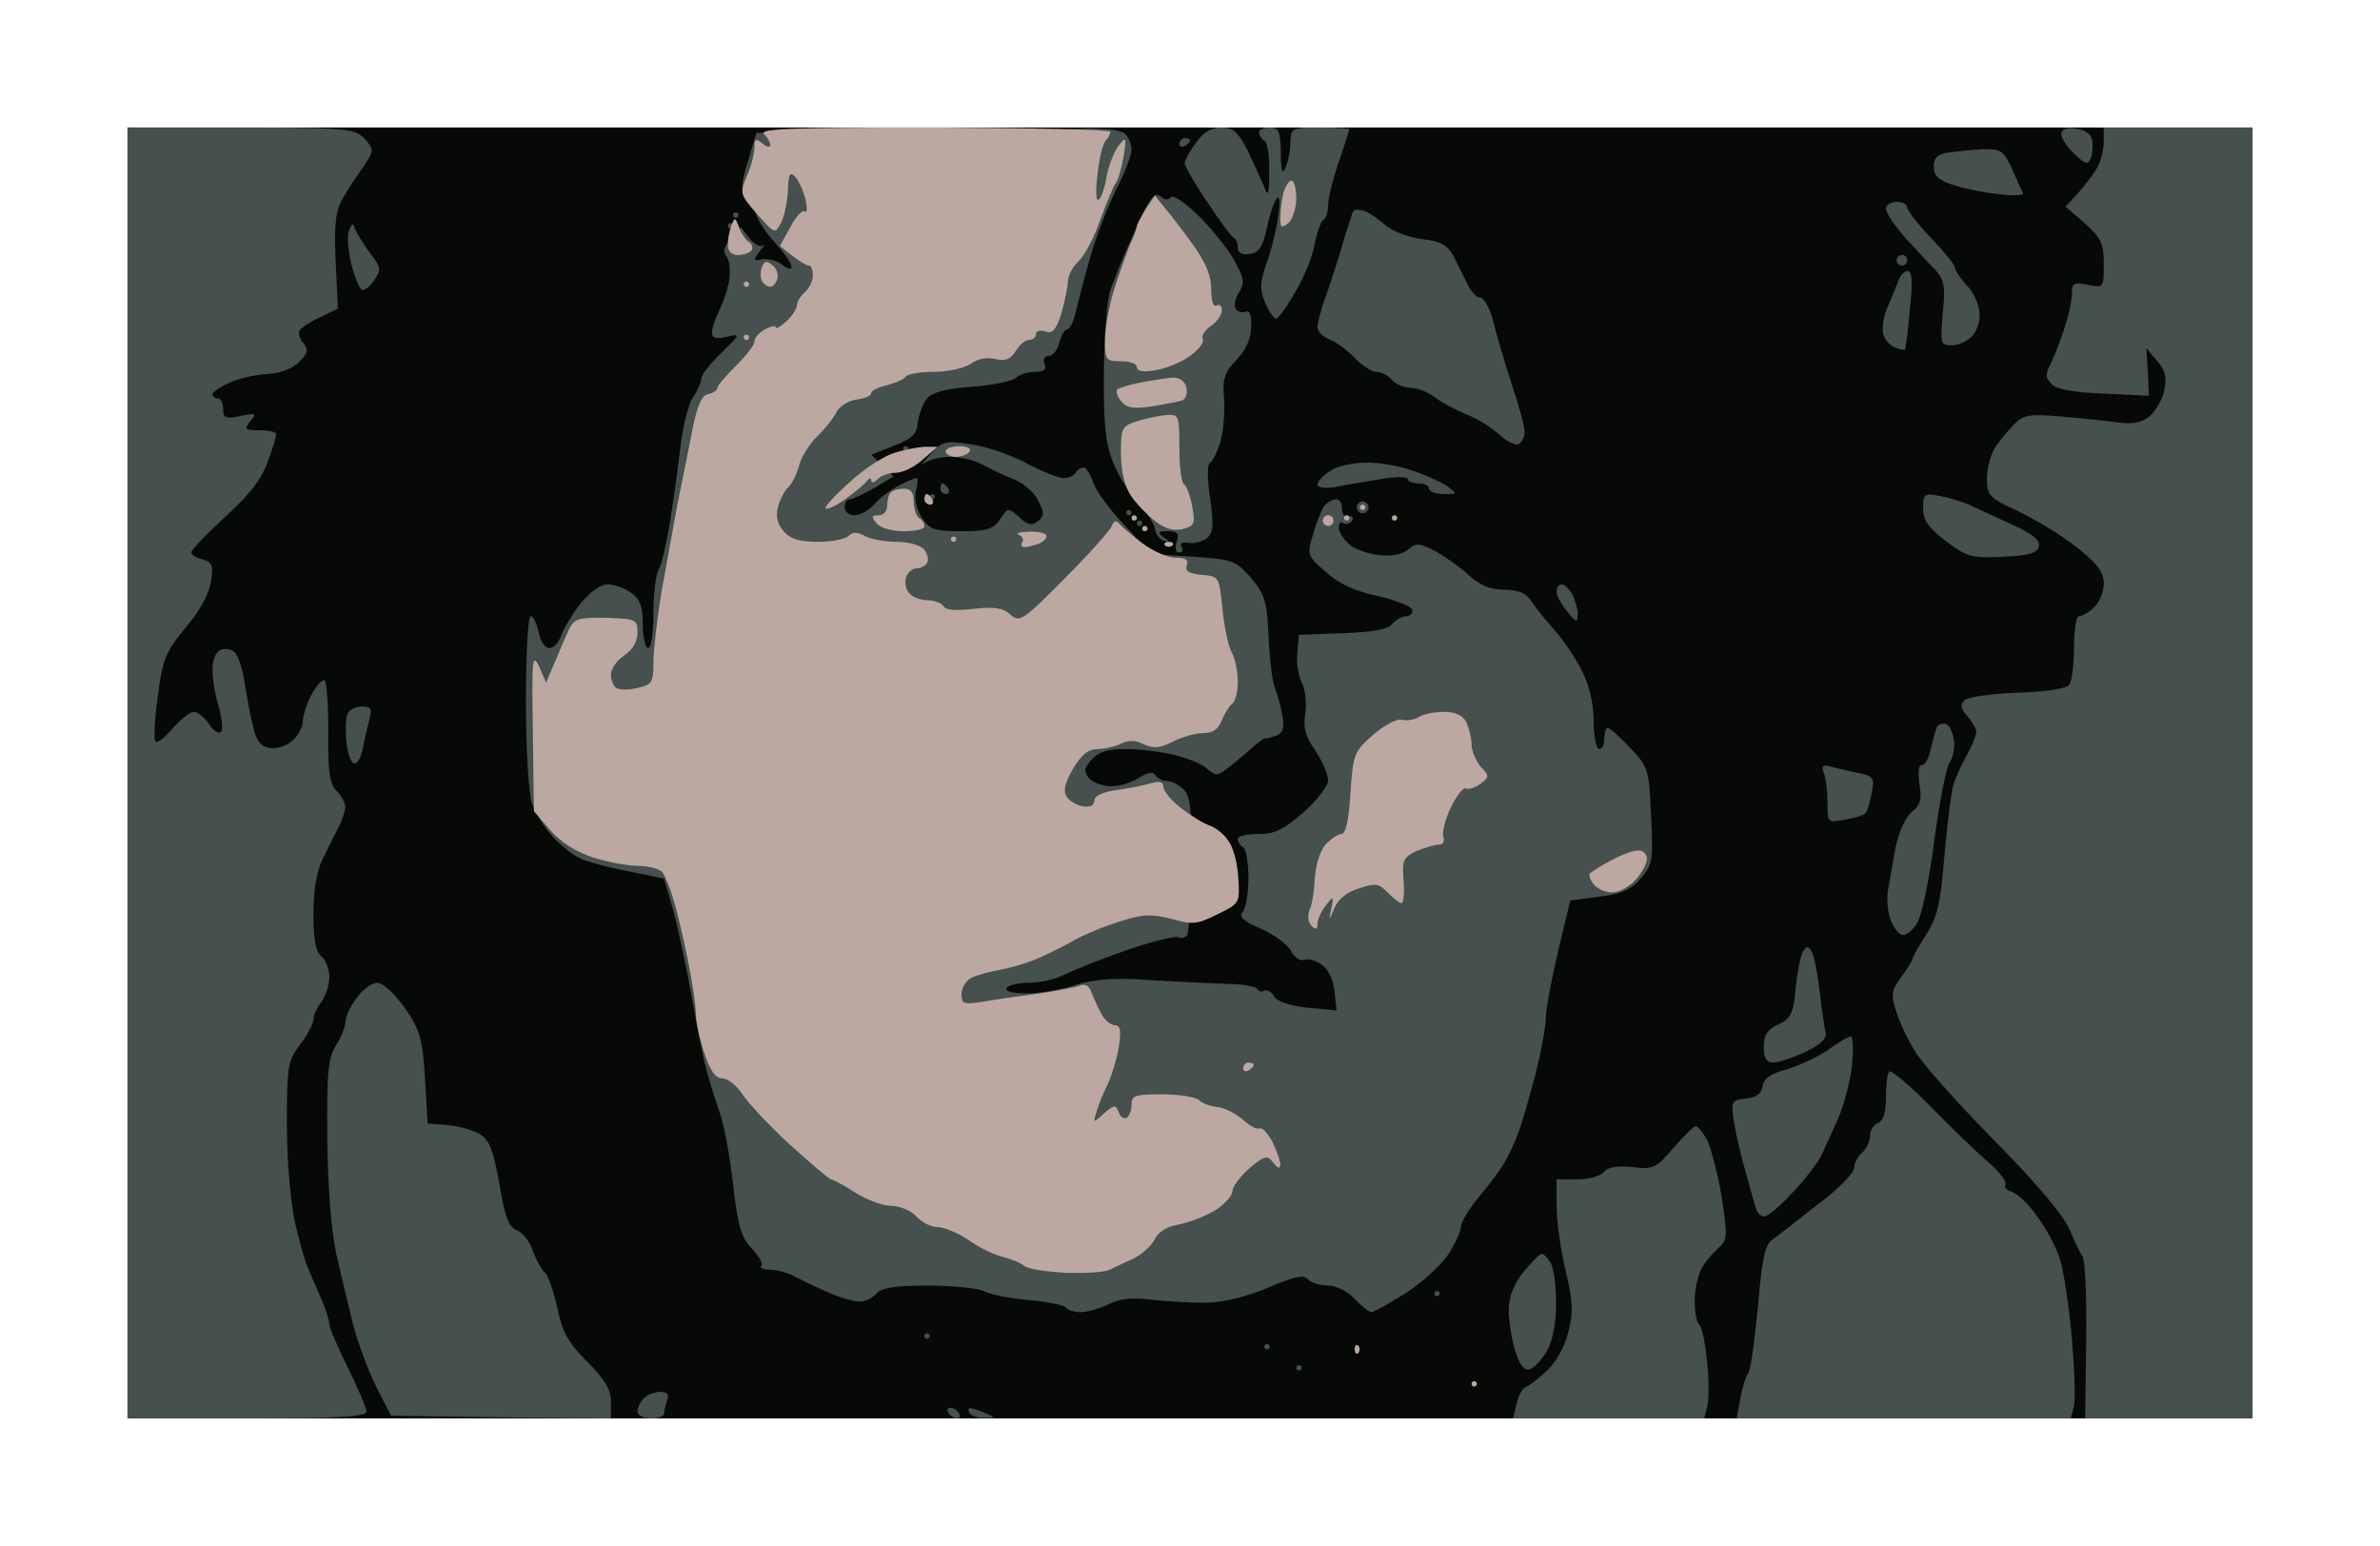 <?xml version="1.0" standalone="no"?>
<!DOCTYPE svg PUBLIC "-//W3C//DTD SVG 20010904//EN"
 "http://www.w3.org/TR/2001/REC-SVG-20010904/DTD/svg10.dtd">
<svg version="1.0" xmlns="http://www.w3.org/2000/svg"
 width="100%" height="100%" viewBox="0 0 448 291"
 preserveAspectRatio="xMidYMid meet">
<g transform="translate(0,291) scale(0.1,-0.1)"
fill="#070906" stroke="none">
<path d="M2240 2670 l-2000 0 0 -1215 0 -1215 2000 0 2000 0 0 1215 0 1215
-2000 0z"/>
</g>
<g transform="translate(0,291) scale(0.1,-0.1)"
fill="#45504f" stroke="none">
<path d="M452 2670 l-212 0 0 -1215 0 -1215 225 0 c173 0 225 3 225 13 0 6
-16 44 -35 82 -19 39 -35 75 -35 82 0 7 -7 29 -16 50 -9 21 -21 47 -25 58 -5
11 -16 49 -24 85 -8 38 -15 115 -15 183 0 111 2 120 25 151 14 18 25 39 25 47
0 8 7 23 15 33 8 11 15 32 15 47 0 14 -7 32 -15 39 -11 9 -15 32 -15 80 0 44
6 80 17 102 9 18 22 45 30 60 7 14 13 32 13 39 0 7 -7 21 -17 31 -13 14 -16
38 -15 113 0 52 -3 95 -8 95 -5 0 -16 -13 -25 -30 -8 -16 -15 -38 -15 -48 0
-10 -9 -27 -19 -36 -11 -10 -30 -16 -42 -14 -17 2 -26 12 -32 38 -5 19 -12 56
-16 83 -4 26 -12 52 -19 59 -6 6 -18 8 -26 5 -10 -4 -16 -19 -16 -38 0 -17 5
-49 12 -70 6 -22 8 -42 4 -47 -5 -4 -15 3 -23 16 -9 12 -21 22 -28 22 -7 0
-25 -14 -40 -31 -14 -17 -29 -29 -32 -25 -4 3 -2 42 4 85 9 71 15 84 52 129
26 30 44 63 48 86 5 32 3 38 -16 43 -11 3 -21 9 -21 13 0 5 29 35 64 67 46 42
69 72 80 104 9 24 16 47 16 52 0 4 -14 7 -31 7 -28 0 -30 2 -18 17 13 15 11
16 -18 10 -28 -6 -33 -4 -33 13 0 11 -4 20 -10 20 -5 0 -10 3 -10 8 0 4 15 14
33 22 17 8 49 15 71 16 23 1 47 10 59 23 17 16 18 23 8 35 -7 8 -10 19 -7 24
3 5 21 17 39 25 l33 16 -4 86 c-3 61 -1 94 9 113 7 15 24 41 36 58 13 17 23
35 23 41 0 5 -8 17 -18 26 -16 15 -47 17 -230 17z"/>
<path d="M2041 2668 c-37 -2 -190 -4 -342 -5 l-275 -3 -16 -53 c-13 -43 -14
-55 -3 -67 7 -8 15 -24 19 -35 3 -11 19 -35 36 -53 16 -18 30 -38 30 -44 0 -6
-7 -5 -17 3 -9 8 -25 12 -37 11 -18 -4 -19 -2 -6 15 8 10 11 15 6 11 -5 -4
-16 2 -25 13 l-16 21 -19 -21 c-13 -15 -16 -24 -9 -33 6 -7 8 -26 6 -43 -2
-16 -11 -43 -19 -59 -8 -16 -14 -35 -14 -43 0 -9 8 -12 28 -7 27 6 26 5 -10
-30 -21 -20 -38 -42 -38 -49 0 -7 -7 -22 -15 -34 -9 -12 -20 -57 -25 -100 -5
-43 -14 -107 -20 -143 -6 -36 -15 -73 -20 -82 -6 -10 -10 -47 -10 -83 0 -37
-4 -65 -10 -65 -5 0 -10 20 -10 44 0 35 -5 48 -22 60 -12 9 -32 16 -44 16 -14
0 -34 -15 -52 -37 -16 -21 -32 -48 -36 -60 -4 -13 -14 -23 -22 -23 -8 0 -17
13 -20 30 -4 17 -10 30 -15 30 -5 0 -9 -71 -9 -159 0 -91 5 -172 11 -192 7
-19 23 -47 38 -62 14 -16 37 -35 51 -42 14 -7 55 -18 92 -25 l68 -14 16 -55
c9 -31 24 -103 35 -161 10 -58 23 -123 29 -145 6 -22 17 -58 25 -80 8 -22 19
-83 25 -135 9 -78 15 -100 36 -121 13 -14 21 -28 17 -32 -3 -4 4 -7 16 -7 13
0 35 -6 49 -14 15 -8 43 -21 64 -30 20 -9 45 -16 56 -16 11 0 25 7 32 15 9 11
34 15 97 15 46 0 93 -5 104 -10 10 -6 48 -14 84 -17 36 -3 68 -10 71 -14 3 -5
15 -9 28 -9 13 0 36 7 53 15 22 11 45 13 84 8 30 -3 76 -6 103 -5 28 0 75 12
113 28 48 21 66 25 75 16 7 -7 24 -12 38 -12 15 0 37 -11 50 -25 13 -14 27
-25 32 -25 4 0 32 16 63 35 30 19 66 52 80 72 14 21 25 45 25 54 0 8 15 33 33
55 18 21 40 50 48 64 9 14 21 41 28 60 7 19 21 69 32 110 10 41 19 89 19 105
0 17 11 73 23 125 l23 95 54 7 c42 5 60 13 78 34 23 26 24 34 20 118 -4 88 -5
92 -40 129 -19 20 -38 37 -42 37 -3 0 -6 -9 -6 -20 0 -11 -4 -20 -10 -20 -5 0
-10 23 -10 51 0 33 -8 68 -22 96 -12 24 -35 58 -51 76 -16 18 -36 42 -44 55
-11 16 -25 22 -52 22 -26 0 -45 8 -68 29 -18 16 -47 36 -64 45 -28 14 -34 14
-48 2 -10 -9 -31 -14 -54 -11 -21 2 -47 11 -58 21 -10 9 -19 23 -19 31 0 8 4
12 9 8 5 -3 13 -1 16 5 4 6 1 9 -7 8 -7 -2 -12 5 -12 15 1 9 -4 17 -11 17 -7
0 -17 -6 -22 -12 -5 -7 -15 -31 -21 -53 -12 -39 -12 -41 24 -72 24 -22 55 -36
97 -45 33 -7 62 -19 65 -25 2 -7 -3 -13 -11 -13 -8 0 -20 -7 -27 -15 -8 -10
-37 -15 -93 -17 l-82 -3 -3 -34 c-2 -19 2 -45 9 -57 6 -13 9 -38 6 -57 -4 -27
0 -43 19 -70 13 -20 24 -45 24 -56 0 -10 -21 -38 -46 -60 -38 -33 -54 -41 -85
-41 -22 0 -39 -4 -39 -9 0 -6 5 -13 10 -16 6 -3 10 -30 10 -59 0 -28 -5 -57
-11 -63 -8 -8 1 -17 34 -31 25 -11 51 -30 57 -42 6 -12 17 -19 25 -17 7 3 22
-1 33 -9 12 -8 22 -29 24 -50 l4 -36 -55 5 c-35 4 -58 12 -63 22 -5 8 -13 13
-18 10 -5 -3 -11 -1 -14 4 -3 4 -29 9 -58 9 -29 1 -93 4 -143 7 -67 5 -103 2
-140 -9 -27 -9 -69 -16 -93 -16 -26 0 -41 4 -37 10 3 6 23 10 43 10 20 0 51 7
67 16 17 8 68 29 115 45 46 16 90 27 97 25 7 -3 15 -1 18 4 3 5 6 65 7 133 2
103 -1 127 -14 141 -9 9 -23 16 -32 16 -8 0 -18 5 -21 11 -5 7 -15 5 -31 -5
-13 -9 -36 -16 -52 -16 -16 0 -35 7 -42 15 -10 13 -10 19 5 35 13 15 31 20 64
20 25 0 66 -5 91 -11 25 -6 53 -17 62 -26 15 -13 20 -14 35 -2 10 7 30 24 45
37 14 13 28 23 30 22 1 -1 11 2 20 5 13 5 16 15 12 38 -3 18 -10 41 -14 52 -5
11 -10 54 -12 96 -3 67 -7 80 -33 111 -29 33 -34 35 -109 40 l-79 5 -49 53
c-28 29 -54 65 -60 81 -5 16 -14 29 -18 29 -5 0 -12 -4 -15 -10 -3 -5 -14 -10
-23 -10 -9 0 -42 13 -72 29 -30 16 -78 32 -105 35 -47 7 -52 5 -75 -21 -14
-15 -18 -22 -10 -15 8 6 29 12 48 12 19 0 46 -6 60 -14 15 -8 42 -21 60 -28
18 -7 39 -25 46 -40 12 -23 12 -29 0 -39 -11 -9 -19 -8 -35 7 -21 19 -22 19
-36 -3 -13 -19 -24 -23 -73 -23 -51 0 -60 3 -75 26 -10 16 -14 35 -11 50 4 13
4 24 1 24 -3 0 -18 -6 -33 -14 -15 -8 -36 -23 -46 -35 -11 -12 -27 -21 -38
-21 -10 0 -18 7 -18 15 0 8 4 15 9 15 6 0 26 10 46 21 l37 22 -21 21 -21 20
43 17 c34 13 43 22 45 45 2 16 10 36 18 45 10 11 38 18 85 21 39 3 76 11 82
17 6 6 22 11 35 11 17 0 23 4 18 15 -3 9 0 15 8 15 8 0 17 11 20 25 4 14 10
25 15 25 5 0 12 15 16 33 4 17 16 64 27 102 11 39 33 96 49 128 16 31 29 65
29 75 0 10 -5 23 -12 30 -7 7 -37 11 -77 10z"/>
<path d="M2299 2670 c-19 0 -34 -9 -48 -29 -12 -16 -21 -33 -21 -38 0 -6 19
-39 43 -74 23 -35 45 -65 50 -67 4 -2 7 -10 7 -19 0 -9 8 -13 22 -11 18 2 25
13 33 50 5 25 14 50 19 55 5 5 6 -10 2 -34 -3 -24 -13 -64 -22 -89 -13 -38
-13 -50 -2 -75 7 -16 16 -29 20 -29 4 0 21 23 37 52 17 28 33 69 36 90 4 21
11 40 16 44 5 3 9 15 9 28 0 13 9 49 20 81 11 32 20 60 20 62 0 1 -25 3 -55 3
-53 0 -55 -1 -56 -27 0 -16 -4 -37 -9 -48 -6 -15 -9 -8 -9 28 -1 40 -4 47 -21
47 -11 0 -20 -4 -20 -9 0 -6 5 -13 10 -16 6 -3 10 -30 9 -58 0 -45 -2 -49 -10
-27 -6 14 -20 44 -31 68 -18 34 -27 42 -49 42z"/>
<path d="M3907 2668 c-18 2 -27 -1 -27 -11 0 -7 11 -24 25 -37 21 -20 25 -21
31 -7 3 9 4 24 2 34 -2 11 -14 19 -31 21z"/>
<path d="M4100 2670 l-140 0 0 -26 c0 -14 -5 -35 -11 -47 -6 -12 -23 -34 -36
-49 l-25 -27 36 -31 c31 -28 36 -38 36 -77 0 -45 0 -45 -30 -39 -27 5 -30 3
-30 -18 0 -13 -7 -43 -15 -67 -8 -24 -20 -54 -26 -66 -9 -17 -9 -25 3 -36 9
-10 43 -16 99 -18 l84 -4 -2 45 -3 45 20 -24 c16 -18 19 -32 14 -55 -3 -17
-16 -39 -27 -49 -16 -13 -32 -16 -62 -12 -22 3 -70 8 -106 11 -57 5 -70 3 -86
-13 -11 -11 -27 -30 -36 -43 -9 -14 -17 -40 -17 -60 0 -33 4 -37 60 -63 33
-16 83 -46 110 -68 39 -31 50 -46 50 -68 0 -15 -8 -35 -18 -44 -10 -10 -23
-17 -29 -17 -5 0 -9 -26 -9 -60 0 -32 -4 -64 -10 -70 -7 -7 -51 -13 -98 -14
-48 -2 -92 -8 -98 -14 -9 -9 -7 -16 5 -30 9 -10 17 -24 17 -30 0 -6 -8 -26
-18 -44 -10 -18 -22 -44 -26 -58 -3 -14 -11 -73 -16 -132 -7 -87 -13 -114 -34
-147 -14 -22 -26 -43 -26 -46 0 -3 -10 -19 -21 -34 -19 -26 -20 -33 -9 -67 7
-22 24 -57 38 -78 14 -22 80 -96 148 -165 80 -81 129 -140 140 -166 9 -22 20
-45 24 -50 5 -6 8 -76 7 -158 l-2 -147 158 0 157 0 0 1215 0 1215 -140 0z"/>
<path d="M2230 2650 c-5 0 -10 -5 -10 -11 0 -5 5 -7 10 -4 6 3 10 8 10 11 0 2
-4 4 -10 4z"/>
<path d="M3732 2629 c-20 -1 -49 -4 -64 -6 -21 -3 -28 -10 -28 -27 0 -16 9
-25 33 -33 17 -6 56 -15 86 -18 29 -4 51 -3 49 1 -2 5 -12 26 -21 47 -16 34
-21 37 -55 36z"/>
<path d="M2185 2540 c-11 9 -19 0 -41 -47 -14 -32 -30 -67 -34 -78 -5 -11 -13
-34 -20 -51 -6 -18 -12 -87 -12 -155 -1 -97 3 -134 17 -169 10 -25 31 -59 47
-76 16 -17 31 -40 32 -50 2 -10 9 -20 17 -22 11 -3 11 -1 -1 7 -12 9 -11 11 8
11 19 0 22 -4 17 -20 -4 -12 -2 -20 5 -20 6 0 8 5 4 11 -4 6 1 9 13 7 11 -2
27 3 35 9 12 11 13 24 6 74 -6 40 -6 64 0 68 5 3 14 22 20 42 5 20 8 56 6 80
-3 36 1 48 23 71 18 19 28 40 28 62 1 23 -2 33 -11 29 -6 -2 -15 0 -18 6 -4 6
-1 19 6 30 11 18 10 27 -7 58 -11 21 -41 59 -67 85 -26 26 -50 42 -54 37 -4
-6 -11 -6 -19 1z"/>
<path d="M3570 2530 c-11 0 -20 -6 -20 -13 0 -8 16 -31 35 -53 19 -21 45 -49
57 -61 18 -20 20 -31 15 -83 -5 -57 -4 -60 17 -60 13 0 30 8 39 18 9 10 15 30
13 45 -1 15 -12 38 -24 50 -12 13 -22 28 -22 33 0 5 -20 30 -45 56 -25 26 -45
52 -45 58 0 5 -9 10 -20 10z"/>
<path d="M2568 2513 c-10 3 -19 3 -21 -1 -2 -4 -9 -27 -17 -52 -7 -25 -21 -69
-31 -98 -11 -29 -19 -59 -19 -68 0 -8 10 -18 23 -23 13 -5 34 -21 47 -35 14
-14 32 -26 41 -26 9 0 22 -7 29 -15 7 -8 23 -15 35 -15 12 0 33 -8 46 -18 13
-10 40 -24 59 -32 19 -7 47 -24 62 -38 14 -13 31 -21 37 -18 6 4 11 14 11 23
0 9 -11 50 -25 92 -14 42 -29 95 -35 119 -6 23 -17 42 -24 42 -7 0 -18 12 -25
28 -8 15 -19 38 -26 52 -11 19 -24 26 -59 30 -25 3 -55 15 -68 26 -13 12 -31
24 -40 27z"/>
<path d="M1385 2510 c-3 0 -5 -2 -5 -5 0 -3 2 -5 5 -5 3 0 5 2 5 5 0 3 -2 5
-5 5z"/>
<path d="M668 2479 c-3 12 -6 11 -11 -3 -4 -9 -2 -37 4 -62 6 -24 15 -47 20
-49 4 -3 15 5 23 17 14 20 14 24 -8 52 -12 17 -25 38 -28 45z"/>
<path d="M1375 2490 c-3 0 -5 -2 -5 -5 0 -3 2 -5 5 -5 3 0 5 2 5 5 0 3 -2 5
-5 5z"/>
<path d="M3580 2430 c-5 0 -10 -4 -10 -10 0 -5 5 -10 10 -10 6 0 10 5 10 10 0
6 -4 10 -10 10z"/>
<path d="M3591 2400 c-6 0 -14 -8 -17 -17 -4 -10 -13 -33 -21 -51 -8 -18 -11
-41 -8 -51 3 -11 13 -22 22 -25 9 -4 17 -5 19 -4 1 2 6 36 9 76 6 52 4 72 -4
72z"/>
<path d="M1705 2070 c-3 0 -5 -2 -5 -5 0 -3 2 -5 5 -5 3 0 5 2 5 5 0 3 -2 5
-5 5z"/>
<path d="M2570 2039 c-25 0 -55 -7 -67 -16 -13 -8 -23 -20 -23 -25 0 -6 14 -8
33 -5 17 4 56 10 85 15 28 5 52 5 52 0 0 -4 9 -8 20 -8 11 0 20 -4 20 -10 0
-5 12 -10 27 -10 27 0 27 0 7 15 -12 8 -41 21 -65 29 -24 9 -64 16 -89 15z"/>
<path d="M1774 2000 c-2 0 -4 -4 -4 -10 0 -5 5 -10 11 -10 5 0 7 5 4 10 -3 6
-8 10 -11 10z"/>
<path d="M1755 1980 c-3 0 -5 -2 -5 -5 0 -3 2 -5 5 -5 3 0 5 2 5 5 0 3 -2 5
-5 5z"/>
<path d="M3653 1976 c-31 6 -33 5 -33 -23 0 -22 10 -36 42 -61 40 -30 48 -33
108 -30 51 2 65 7 68 20 2 11 -12 23 -45 38 -26 12 -61 28 -78 36 -16 8 -45
17 -62 20z"/>
<path d="M2571 1964 c-5 4 -12 2 -15 -3 -4 -5 -2 -12 3 -15 5 -4 12 -2 15 3 4
5 2 12 -3 15z"/>
<path d="M2125 1950 c-3 0 -5 -2 -5 -5 0 -3 2 -5 5 -5 3 0 5 2 5 5 0 3 -2 5
-5 5z"/>
<path d="M2145 1930 c-3 0 -5 -2 -5 -5 0 -3 2 -5 5 -5 3 0 5 2 5 5 0 3 -2 5
-5 5z"/>
<path d="M2940 1810 c-6 0 -10 -6 -10 -14 0 -8 9 -24 20 -37 17 -21 19 -22 20
-6 0 10 -5 27 -10 38 -6 10 -15 19 -20 19z"/>
<path d="M681 1580 c-12 0 -24 -6 -27 -14 -3 -8 -4 -31 -2 -52 2 -20 8 -39 14
-41 6 -2 14 11 17 29 4 18 9 43 13 56 5 18 2 22 -15 22z"/>
<path d="M3663 1547 c-6 2 -13 0 -16 -4 -3 -4 -8 -23 -12 -40 -3 -18 -11 -33
-17 -33 -7 0 -8 -14 -5 -36 5 -29 2 -40 -15 -53 -12 -11 -24 -37 -30 -67 -5
-27 -11 -62 -14 -79 -3 -16 -1 -42 5 -57 6 -16 16 -28 23 -28 7 0 20 10 27 23
8 12 23 82 32 155 10 74 23 140 29 147 6 8 10 26 8 41 -2 15 -8 29 -15 31z"/>
<path d="M3446 1467 c-15 4 -18 1 -13 -12 4 -9 7 -34 7 -56 0 -38 0 -38 33
-32 17 3 35 8 38 12 4 3 9 20 12 38 6 29 4 32 -26 38 -18 4 -41 9 -51 12z"/>
<path d="M3410 1119 c-6 11 -9 11 -16 0 -5 -8 -11 -39 -14 -69 -4 -48 -9 -57
-32 -68 -21 -10 -28 -20 -28 -43 0 -21 5 -29 18 -29 10 0 37 9 61 20 30 15 41
26 37 38 -2 9 -7 44 -11 78 -4 33 -10 66 -15 73z"/>
<path d="M710 1060 c-10 0 -28 -13 -39 -29 -12 -16 -21 -36 -21 -45 0 -9 -8
-29 -17 -43 -15 -23 -18 -50 -17 -173 1 -91 7 -173 17 -220 9 -41 24 -102 32
-135 9 -33 28 -85 43 -115 l28 -55 207 -3 207 -2 0 31 c0 23 -11 42 -44 75
-36 36 -47 55 -57 102 -7 31 -17 62 -24 67 -6 6 -16 24 -22 40 -5 17 -18 34
-30 39 -16 7 -23 26 -33 88 -11 60 -18 81 -35 92 -12 8 -40 16 -61 18 l-39 3
-5 85 c-5 76 -9 90 -38 133 -20 27 -41 47 -52 47z"/>
<path d="M3484 959 c-5 0 -25 -12 -44 -26 -19 -13 -54 -29 -77 -36 -30 -8 -43
-17 -45 -31 -2 -15 -12 -22 -32 -24 -27 -3 -28 -5 -22 -45 4 -23 14 -67 23
-97 8 -30 17 -61 19 -67 2 -7 9 -13 15 -13 7 0 31 21 54 46 24 25 47 56 53 68
5 11 19 41 30 66 12 25 24 71 28 103 3 31 2 57 -2 56z"/>
<path d="M3634 827 c-39 40 -74 69 -78 66 -3 -3 -6 -25 -6 -49 0 -28 -5 -44
-15 -48 -8 -3 -15 -14 -15 -24 0 -11 -7 -25 -15 -32 -8 -7 -15 -20 -15 -29 0
-9 -30 -40 -68 -68 -37 -29 -75 -59 -85 -66 -15 -10 -20 -35 -28 -127 -6 -63
-14 -119 -18 -125 -5 -5 -11 -27 -15 -47 l-7 -38 314 0 315 0 6 23 c3 13 1 70
-4 128 -5 57 -15 122 -21 144 -6 22 -25 59 -42 82 -16 24 -38 45 -49 49 -10 3
-16 9 -13 14 3 5 -11 24 -32 42 -21 18 -70 65 -109 105z"/>
<path d="M3192 790 c-4 0 -23 -19 -42 -41 -33 -38 -38 -41 -77 -36 -29 3 -46
0 -54 -9 -6 -8 -29 -14 -50 -14 l-39 0 0 -51 c0 -28 8 -83 17 -121 14 -58 15
-77 5 -116 -7 -28 -24 -58 -41 -73 -16 -15 -33 -28 -39 -30 -6 -2 -14 -16 -17
-31 l-7 -28 180 0 180 0 6 24 c3 13 3 52 -1 85 -3 34 -10 64 -14 67 -5 3 -9
23 -9 45 0 21 6 49 13 61 6 12 21 29 31 38 18 16 18 22 7 96 -7 43 -20 91 -27
107 -8 15 -18 27 -22 27z"/>
<path d="M2902 550 c-4 0 -19 -16 -34 -34 -19 -24 -28 -47 -28 -72 0 -20 5
-54 12 -76 7 -25 17 -38 26 -36 9 2 23 17 33 33 11 19 18 52 18 88 1 32 -4 67
-9 78 -6 10 -14 19 -18 19z"/>
<path d="M2705 480 c-3 0 -5 -2 -5 -5 0 -3 2 -5 5 -5 3 0 5 2 5 5 0 3 -2 5 -5
5z"/>
<path d="M1745 400 c-3 0 -5 -2 -5 -5 0 -3 2 -5 5 -5 3 0 5 2 5 5 0 3 -2 5 -5
5z"/>
<path d="M2385 380 c-3 0 -5 -2 -5 -5 0 -3 2 -5 5 -5 3 0 5 2 5 5 0 3 -2 5 -5
5z"/>
<path d="M2445 340 c-3 0 -5 -2 -5 -5 0 -3 2 -5 5 -5 3 0 5 2 5 5 0 3 -2 5 -5
5z"/>
<path d="M1243 290 c-10 0 -24 -5 -31 -12 -7 -7 -12 -18 -12 -25 0 -7 11 -13
25 -13 14 0 25 4 25 9 0 5 3 16 6 25 4 11 0 16 -13 16z"/>
<path d="M1789 260 c-6 0 -7 -4 -4 -10 3 -5 11 -10 16 -10 6 0 7 5 4 10 -3 6
-11 10 -16 10z"/>
<path d="M1827 259 c-5 1 -5 -3 -2 -9 3 -5 16 -10 28 -9 21 0 21 1 2 9 -11 5
-24 9 -28 9z"/>
</g>
<g transform="translate(0,291) scale(0.1,-0.1)"
fill="#bca8a1" stroke="none">
<path d="M1758 2670 c-260 0 -330 -2 -320 -12 7 -7 12 -16 12 -21 0 -5 -7 -4
-15 3 -12 10 -15 9 -15 -8 0 -11 -6 -35 -14 -53 -14 -33 -13 -35 19 -72 33
-37 34 -38 45 -17 6 11 12 39 13 60 1 32 4 37 13 28 7 -7 16 -26 20 -43 4 -16
3 -27 -1 -23 -4 4 -17 -9 -27 -29 l-20 -36 24 -19 c12 -9 26 -18 31 -18 4 0 7
-8 7 -19 0 -10 -7 -24 -15 -31 -8 -7 -15 -18 -15 -25 0 -6 -9 -20 -20 -30 -11
-10 -20 -15 -20 -11 0 4 -9 2 -20 -4 -11 -6 -20 -16 -20 -23 0 -7 -16 -27 -35
-46 -19 -19 -35 -37 -35 -42 0 -4 -8 -9 -17 -11 -12 -2 -20 -21 -29 -63 -6
-33 -19 -96 -28 -140 -8 -44 -22 -120 -31 -170 -8 -49 -15 -109 -15 -132 0
-38 -3 -42 -30 -48 -16 -4 -34 -4 -40 0 -5 3 -10 15 -10 25 0 11 11 27 25 36
16 11 25 26 25 43 0 25 -2 26 -59 28 -51 1 -60 -2 -69 -20 -6 -12 -18 -40 -27
-62 l-17 -40 -13 30 c-13 27 -14 15 -12 -121 l2 -151 30 -35 c20 -23 48 -41
81 -52 28 -9 67 -16 86 -16 20 0 40 -6 45 -12 5 -7 15 -31 21 -53 7 -22 19
-73 27 -113 8 -40 15 -86 15 -101 0 -15 7 -48 16 -74 11 -33 21 -47 34 -47 10
0 26 -13 37 -29 10 -16 50 -59 89 -95 40 -36 75 -66 78 -66 4 0 24 -11 46 -25
22 -14 52 -25 68 -25 16 0 37 -9 47 -20 10 -11 28 -20 40 -20 12 0 39 -11 59
-25 20 -14 49 -28 64 -31 15 -4 33 -11 40 -17 7 -6 42 -11 79 -13 36 -1 73 1
82 6 9 4 29 14 45 21 16 8 33 24 39 35 6 14 22 25 46 29 20 4 51 16 69 27 17
11 32 27 32 36 0 8 15 28 32 43 29 24 34 25 45 10 9 -11 12 -12 13 -3 0 7 -7
26 -15 43 -9 16 -19 27 -24 25 -4 -3 -18 4 -31 16 -12 11 -34 22 -47 24 -14 1
-30 7 -36 13 -6 6 -37 11 -69 11 -51 0 -58 -2 -58 -19 0 -11 -4 -22 -9 -25 -5
-3 -12 1 -15 10 -6 15 -8 15 -28 -2 -21 -19 -21 -19 -13 6 4 14 14 37 21 51 7
15 16 45 20 68 5 31 3 41 -7 41 -8 0 -20 10 -26 22 -7 13 -15 31 -19 41 -4 12
-12 16 -23 11 -9 -3 -45 -10 -81 -15 -36 -5 -82 -11 -102 -15 -34 -5 -38 -4
-38 15 0 11 8 25 18 30 9 5 35 12 57 16 22 4 58 15 80 26 22 10 47 23 55 28 8
5 26 13 40 19 14 6 42 16 63 22 30 9 49 9 83 0 39 -11 48 -10 86 9 41 20 42
21 39 67 -1 26 -9 58 -18 70 -8 13 -24 26 -36 30 -12 4 -36 19 -54 33 -18 14
-33 32 -33 40 0 9 -7 11 -22 7 -13 -4 -42 -10 -65 -13 -28 -4 -43 -11 -43 -20
0 -9 -8 -13 -21 -11 -12 2 -26 10 -31 18 -7 11 -4 26 12 53 16 27 29 37 47 37
13 0 33 5 43 10 13 7 27 7 43 -1 19 -9 31 -7 55 5 17 9 43 16 57 16 18 0 28 7
35 24 5 13 14 27 19 31 6 3 11 22 11 41 0 20 -5 45 -12 57 -6 12 -14 49 -17
82 -6 59 -6 60 -39 63 -24 2 -32 7 -28 18 4 10 -2 14 -21 14 -14 0 -42 12 -62
27 -20 15 -40 32 -44 37 -6 7 -10 6 -14 -4 -3 -8 -43 -53 -89 -99 -79 -80 -85
-83 -102 -68 -14 13 -30 15 -69 11 -32 -4 -53 -3 -57 5 -4 6 -18 11 -30 11
-13 0 -29 6 -35 14 -6 7 -9 21 -5 30 3 9 12 16 19 16 8 0 17 5 20 10 4 6 1 17
-5 25 -7 9 -30 15 -52 15 -22 0 -49 5 -60 11 -14 8 -23 8 -31 0 -6 -6 -32 -11
-57 -11 -34 0 -52 5 -65 20 -11 13 -15 27 -11 44 3 13 12 31 19 38 8 7 17 26
21 41 4 16 19 41 34 55 15 15 32 36 37 47 6 11 23 21 38 23 15 2 27 7 27 12 0
5 13 11 30 15 16 4 32 11 35 16 4 5 27 9 53 9 27 0 57 7 69 15 14 10 32 13 47
9 18 -4 28 -1 38 15 7 12 18 21 25 21 7 0 13 5 13 11 0 6 8 8 18 5 13 -5 20 3
30 34 6 22 12 49 12 59 0 11 9 29 20 39 11 10 30 45 41 78 12 32 25 64 29 69
5 6 11 28 15 50 6 38 5 39 -10 20 -8 -11 -18 -37 -22 -57 -3 -21 -10 -41 -15
-44 -5 -3 -6 16 -2 48 3 29 10 57 15 63 5 5 9 12 9 17 0 4 -149 7 -332 8z"/>
<path d="M2431 2570 c-5 0 -11 -10 -15 -22 -3 -13 -6 -34 -6 -47 0 -20 2 -21
15 -11 8 7 15 28 15 46 0 19 -4 34 -9 34z"/>
<path d="M2194 2517 l-20 25 -17 -25 c-9 -15 -17 -29 -17 -33 0 -3 -6 -20 -14
-37 -7 -18 -21 -56 -30 -86 -9 -29 -16 -71 -16 -92 0 -37 2 -39 30 -39 17 0
30 -5 30 -11 0 -8 12 -10 35 -6 19 3 49 15 65 27 17 12 27 26 24 32 -3 5 3 16
15 24 12 8 21 22 21 30 0 8 -4 12 -10 9 -6 -4 -10 8 -10 30 0 25 -10 50 -32
81 -18 25 -42 57 -54 71z"/>
<path d="M1391 2483 c-7 18 -8 19 -14 3 -4 -10 -7 -26 -7 -37 0 -12 7 -19 19
-19 11 0 22 4 26 9 3 5 0 13 -6 16 -6 4 -14 16 -18 28z"/>
<path d="M1455 2410 c-12 10 -16 9 -21 -3 -3 -9 -3 -21 1 -27 3 -5 10 -10 15
-10 4 0 10 6 13 14 3 8 -1 20 -8 26z"/>
<path d="M1405 2380 c-3 0 -5 -2 -5 -5 0 -3 2 -5 5 -5 3 0 5 2 5 5 0 3 -2 5
-5 5z"/>
<path d="M1405 2280 c-3 0 -5 -2 -5 -5 0 -3 2 -5 5 -5 3 0 5 2 5 5 0 3 -2 5
-5 5z"/>
<path d="M2206 2199 c-11 -1 -38 -5 -59 -9 -20 -4 -40 -10 -44 -13 -3 -4 0
-14 8 -23 10 -12 23 -14 57 -9 25 4 50 9 57 11 7 3 11 14 8 25 -3 12 -13 19
-27 18z"/>
<path d="M2198 2129 c-13 -1 -38 -6 -55 -11 -32 -10 -33 -13 -33 -62 0 -32 7
-61 18 -78 9 -14 30 -36 45 -48 19 -15 35 -20 53 -16 23 6 24 10 18 44 -4 20
-11 39 -15 40 -5 2 -9 33 -9 68 0 60 -1 64 -22 63z"/>
<path d="M1740 2069 c-14 -1 -40 -6 -58 -12 -19 -6 -56 -30 -83 -55 -27 -24
-48 -47 -45 -49 3 -3 20 5 38 18 18 13 36 28 40 34 4 5 8 6 8 1 0 -6 5 -5 12
2 7 7 22 12 34 12 13 0 36 11 51 25 l28 24 -25 0z"/>
<path d="M1806 2070 c-14 0 -26 -4 -26 -10 0 -5 9 -10 19 -10 11 0 23 5 26 10
4 6 -5 10 -19 10z"/>
<path d="M1702 1990 c-10 0 -22 -3 -25 -7 -4 -3 -7 -15 -7 -25 0 -10 -7 -18
-16 -18 -14 0 -14 -3 -4 -15 7 -9 29 -15 51 -15 22 0 39 4 39 9 0 6 -4 13 -10
16 -5 3 -10 17 -10 31 0 17 -6 24 -18 24z"/>
<path d="M1744 1980 c-2 0 -4 -4 -4 -10 0 -5 5 -10 11 -10 5 0 7 5 4 10 -3 6
-8 10 -11 10z"/>
<path d="M2565 1960 c-3 0 -5 -2 -5 -5 0 -3 2 -5 5 -5 3 0 5 2 5 5 0 3 -2 5
-5 5z"/>
<path d="M2135 1940 c-3 0 -5 -2 -5 -5 0 -3 2 -5 5 -5 3 0 5 2 5 5 0 3 -2 5
-5 5z"/>
<path d="M2500 1940 c-5 0 -10 -4 -10 -10 0 -5 5 -10 10 -10 6 0 10 5 10 10 0
6 -4 10 -10 10z"/>
<path d="M2535 1940 c-3 0 -5 -2 -5 -5 0 -3 2 -5 5 -5 3 0 5 2 5 5 0 3 -2 5
-5 5z"/>
<path d="M2625 1940 c-3 0 -5 -2 -5 -5 0 -3 2 -5 5 -5 3 0 5 2 5 5 0 3 -2 5
-5 5z"/>
<path d="M2155 1920 c-3 0 -5 -2 -5 -5 0 -3 2 -5 5 -5 3 0 5 2 5 5 0 3 -2 5
-5 5z"/>
<path d="M1938 1909 c-18 0 -27 -3 -20 -6 6 -2 10 -9 6 -14 -3 -5 -1 -9 5 -9
5 0 16 3 25 6 9 3 16 10 16 15 0 5 -15 9 -32 8z"/>
<path d="M1795 1900 c-3 0 -5 -2 -5 -5 0 -3 2 -5 5 -5 3 0 5 2 5 5 0 3 -2 5
-5 5z"/>
<path d="M2200 1890 c-7 0 -10 -3 -7 -7 4 -3 10 -3 14 0 3 4 0 7 -7 7z"/>
<path d="M2717 1570 c-18 0 -39 -5 -47 -10 -8 -5 -22 -7 -31 -5 -8 3 -32 -9
-54 -28 -36 -32 -38 -35 -43 -110 -3 -51 -9 -77 -17 -77 -6 0 -20 -9 -30 -20
-10 -11 -18 -38 -20 -62 -1 -24 -5 -51 -10 -61 -4 -11 -3 -23 4 -30 8 -8 11
-7 11 4 0 8 7 24 16 35 14 18 15 18 10 -6 -5 -25 -5 -25 6 1 7 17 24 30 47 37
30 10 37 9 53 -8 11 -11 22 -20 26 -20 4 0 6 19 4 43 -3 38 0 43 24 55 16 6
34 12 42 12 8 0 12 6 9 14 -3 8 3 33 14 56 11 22 23 38 28 36 4 -3 17 1 27 8
18 14 18 15 1 33 -9 11 -17 30 -17 42 0 12 -5 31 -10 42 -7 13 -21 19 -43 19z"/>
<path d="M3083 1309 c-10 0 -33 -9 -51 -19 -19 -10 -36 -21 -39 -24 -3 -3 0
-12 7 -21 7 -8 22 -15 34 -15 13 0 32 10 44 23 12 13 22 31 22 40 0 10 -8 17
-17 16z"/>
<path d="M2350 910 c-5 0 -10 -5 -10 -11 0 -5 5 -7 10 -4 6 3 10 8 10 11 0 2
-4 4 -10 4z"/>
<path d="M2557 377 c-4 3 -7 0 -7 -7 0 -7 3 -10 7 -7 3 4 3 10 0 14z"/>
<path d="M2775 310 c-3 0 -5 -2 -5 -5 0 -3 2 -5 5 -5 3 0 5 2 5 5 0 3 -2 5 -5
5z"/>
</g>
</svg>

